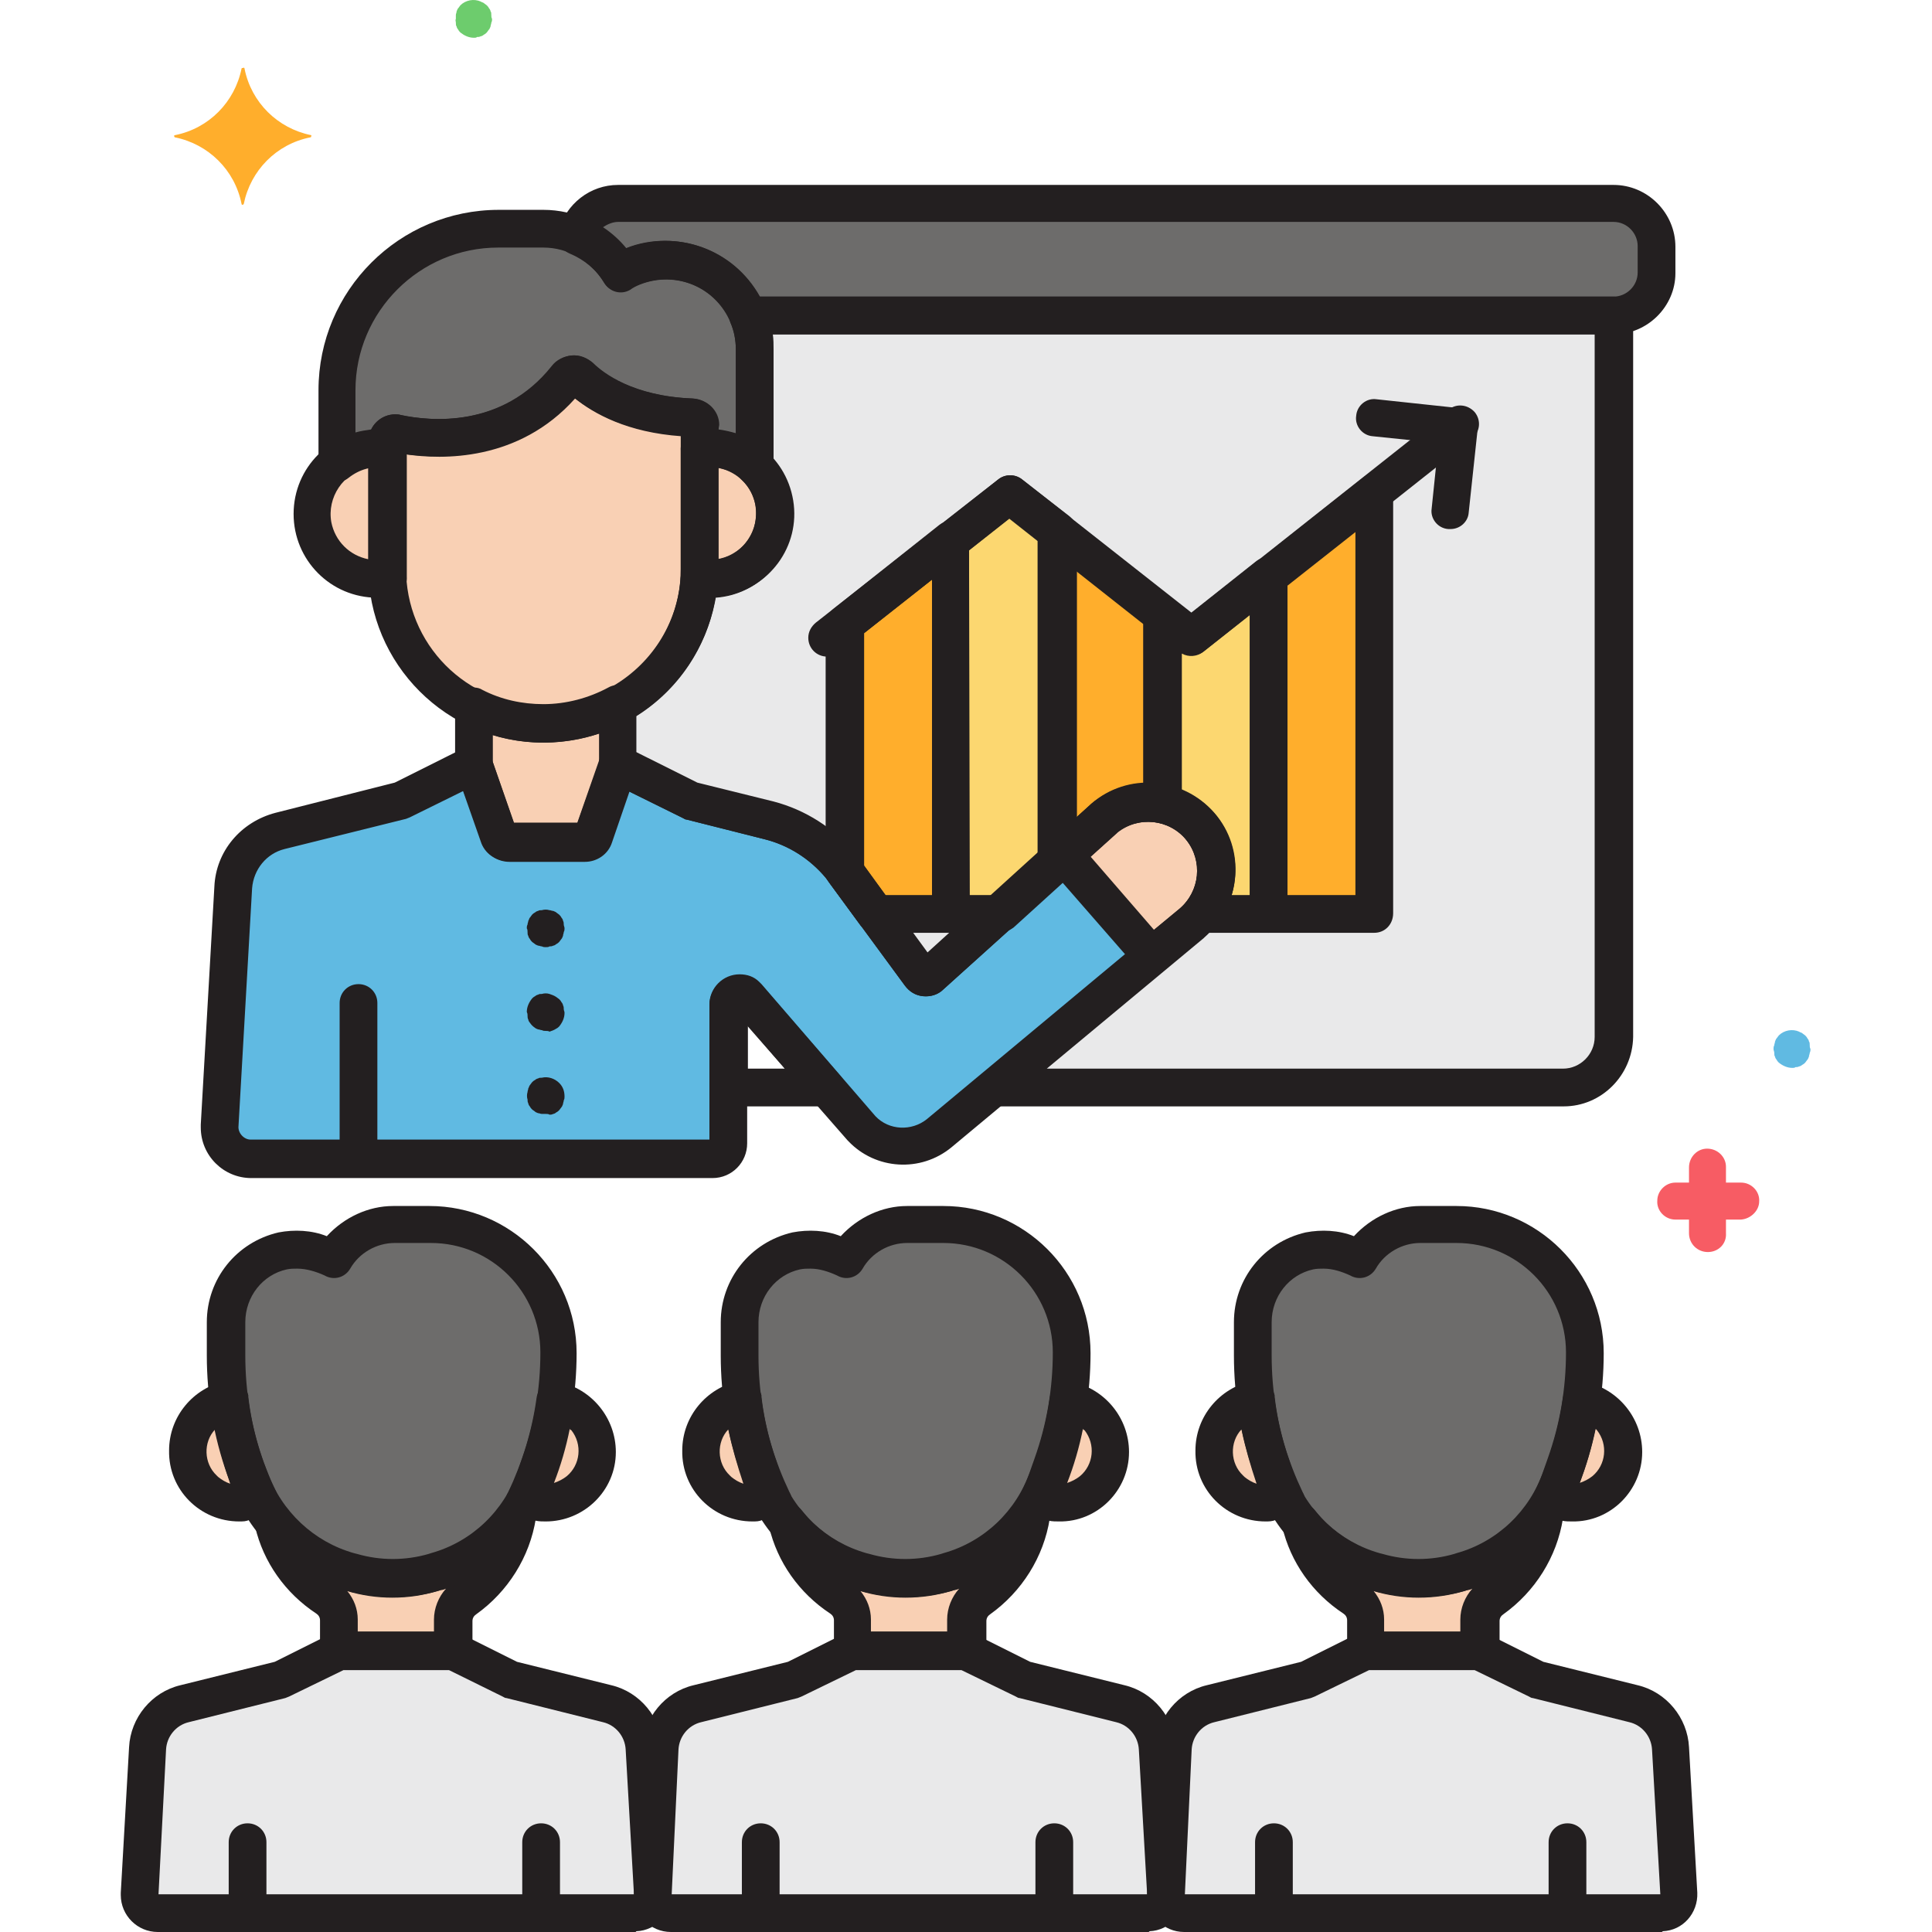 <svg height="512pt" viewBox="-32 0 512 512.008" width="512pt" xmlns="http://www.w3.org/2000/svg"><path d="m395.605 83.609h-229.203c1.203 2.797 1.801 6 1.801 9v31.199c6.801 6.598 7.199 17.398.602 24.398-4 4.199-9.801 6-15.402 5.199-1 14.203-9.199 26.801-21.598 33.602v16l19.398 9.602 20.602 5.199c7.398 1.801 14 6.199 19 12l21 28.801c.598.797 1.801 1 2.801.398h.199l35.398-32 10.602-9.602c7.598-6.398 19-5.398 25.398 2.203 6.402 7.598 5.402 19-2.199 25.398l-10.199 8.602-.402.199-41.598 34.598h150.598c7.402 0 13.402-6 13.402-13.398zm0 0" fill="#e9e9ea"/><path d="m304.203 152.809v89.398h28v-111.598zm0 0" fill="#ffae2c"/><path d="m276.203 163.008v50c4 .801 7.602 3 10.199 6.199 5.402 6.602 5.402 16.199 0 22.801h18v-89.199l-20.598 16.199zm0 0" fill="#fcd770"/><path d="m248.004 228.406 2-1.797 10.602-9.602c4.199-3.602 10-5 15.398-3.801v-50l-28-22.199zm0 0" fill="#ffae2c"/><path d="m248.004 140.809-12.398-9.801-15.602 12.199v99h12.801l15.199-13.801zm0 0" fill="#fcd770"/><path d="m191.805 231.008 8.199 11.199h20v-99l-28.199 22.199zm0 0" fill="#ffae2c"/><path d="m138.805 463.406c-.402-5.598-4.199-10.398-9.801-11.797l-25.602-6.402-15.398-7.598h-30.199l-15.402 7.598-25.598 6.402c-5.602 1.398-9.402 6.199-9.801 11.797l-2 38.602c-.199 2.602 1.801 4.801 4.398 5h.203 126.398c2.602 0 4.801-2.199 4.801-4.801v-.199zm0 0" fill="#e9e9ea"/><path d="m274.805 463.406c-.402-5.598-4.199-10.398-9.801-11.797l-25.602-6.402-15.398-7.598h-30.199l-15.402 7.598-25.598 6.402c-5.602 1.398-9.402 6.199-9.801 11.797l-2 38.602c-.199 2.602 1.801 4.801 4.398 5h.203 126.398c2.602 0 4.801-2.199 4.801-4.801v-.199zm0 0" fill="#e9e9ea"/><path d="m410.805 463.406c-.402-5.598-4.199-10.398-9.801-11.797l-25.602-6.402-15.398-7.598h-30.199l-15.402 7.598-25.598 6.402c-5.602 1.398-9.402 6.199-9.801 11.797l-2.199 38.602c-.199 2.602 1.801 4.801 4.398 5h.199 126.402c2.598 0 4.801-2.199 4.801-4.801v-.199zm0 0" fill="#e9e9ea"/><path d="m161.004 266.406v36.602c0 2.398-2 4.398-4.398 4.398h-122c-4.602 0-8.402-3.797-8.402-8.398 0-.199 0-.398 0-.398l3.602-63c.398-7.203 5.398-13.203 12.398-15l32.199-8 19.402-9.602 6.598 18.801c.402 1 1.402 1.801 2.602 1.801h20c1.199 0 2.199-.801 2.602-1.801l6.598-18.801 19.402 9.602 20.598 5.199c7.402 1.801 14 6.199 19 12l21 28.801c.602.797 1.801 1 2.801.398h.199l46-41.602c7.602-6.398 19-5.598 25.402 2.203 0 .199.199.199.199.398 6.199 7.602 5 19-2.402 25.199l-67 55.801c-6.199 5-15.199 4.602-20.598-1.199l-30.801-35.602c-1.199-1-3.199-1-4.199.402-.402.398-.801 1-.801 1.797zm0 0" fill="#60bae2"/><path d="m83.402 416.609-.598.199c-7 2-14.602 2-21.602 0l-.801-.199c-7.797-2.203-14.797-6.801-19.797-13.203 2 8.203 7 15.402 14 20 2 1.402 3.199 3.602 3.199 6v8h30.199s0-4.598 0-8.199c0-2.398 1.199-4.598 3-5.801 7.398-5.199 12.199-13.199 13.801-22-5 7.402-12.602 12.801-21.402 15.203zm0 0" fill="#f9d0b4"/><path d="m115.203 371.207c-1.199 9.402-4 18.402-8.199 27h3.398c7.402 1.199 14.602-3.801 15.801-11.398.199-.602.199-1.402.199-2 0-6.602-4.598-12.402-11.199-13.602zm0 0" fill="#f9d0b4"/><path d="m28.805 371.207c-6.402 1.402-11 7-11 13.602.199 7.598 6.398 13.598 14 13.598.598 0 1.398 0 2-.199h3.199c-4.199-8.598-7-17.598-8.199-27zm0 0" fill="#f9d0b4"/><path d="m219.402 416.609-.598.199c-7 2-14.602 2-21.602 0l-.801-.199c-7.797-2.203-14.797-6.801-19.797-13.203 2 8.203 7 15.402 14 20 2 1.402 3.199 3.602 3.199 6v8h30.199s0-4.598 0-8.199c0-2.398 1.199-4.598 3-5.801 7.398-5.199 12.199-13.199 13.801-22-5 7.402-12.602 12.801-21.402 15.203zm0 0" fill="#f9d0b4"/><path d="m251.203 371.207c-1.199 9.402-4 18.402-8.199 27h3.398c7.402 1.199 14.602-3.801 15.801-11.398.199-.602.199-1.402.199-2 0-6.602-4.797-12.402-11.199-13.602zm0 0" fill="#f9d0b4"/><path d="m164.805 371.207c-6.402 1.402-11 7-11 13.602.199 7.598 6.398 13.598 14 13.598.598 0 1.398 0 2-.199h3.199c-4.199-8.598-7-17.598-8.199-27zm0 0" fill="#f9d0b4"/><path d="m355.402 416.609-.598.199c-7 2-14.602 2-21.602 0l-.801-.199c-7.797-2.203-14.797-6.801-19.797-13.203 2 8.203 7 15.402 14 20 2 1.402 3.199 3.602 3.199 6v8h30.199s0-4.598 0-8.199c0-2.398 1.199-4.598 3-5.801 7.398-5.199 12.199-13.199 13.801-22-5 7.402-12.602 12.801-21.402 15.203zm0 0" fill="#f9d0b4"/><path d="m387.203 371.207c-1.199 9.402-4 18.402-8.199 27h3.398c7.402 1.199 14.602-3.801 15.801-11.398.199-.602.199-1.402.199-2 0-6.602-4.797-12.402-11.199-13.602zm0 0" fill="#f9d0b4"/><path d="m300.805 371.207c-6.402 1.402-11 7-11 13.602.199 7.598 6.398 13.598 14 13.598.598 0 1.398 0 2-.199h3.199c-4.398-8.598-7-17.598-8.199-27zm0 0" fill="#f9d0b4"/><path d="m156.203 118.809c-1 0-1.801 0-2.801.199 0 1 .203 1.801.203 2.801v28.598c0 1 0 1.801-.203 2.801 9.402 1.602 18.402-4.801 19.801-14.199 1.602-9.398-4.801-18.398-14.199-19.801-1-.398-2-.398-2.801-.398zm0 0" fill="#f9d0b4"/><path d="m70.605 150.406v-28.598c0-1 0-1.801.199-2.801-9.402-1.602-18.402 4.801-20 14.199-1.602 9.402 4.801 18.402 14.199 20 2 .402 3.801.402 5.801 0-.199-1-.199-2-.199-2.801zm0 0" fill="#f9d0b4"/><path d="m118.203 100.008c-15.199 19-37.398 16.398-45 14.801-1.199-.199-2.398.598-2.598 1.598v.402 33.398c0 22.801 18.598 41.402 41.398 41.402 22.801 0 41.398-18.602 41.398-41.402v-36.801c0-.199 0-.398 0-.598 0-1.199-1-2.199-2.199-2.199-17.199-.602-26.199-7.402-29.801-10.801-.598-.801-2.199-.801-3.199.199.199 0 .199 0 0 0zm0 0" fill="#f9d0b4"/><path d="m112.004 191.809c-6.398 0-12.801-1.602-18.398-4.402v15.402l6.598 18.801c.402 1 1.402 1.797 2.602 1.797h20c1.199 0 2.199-.797 2.598-1.797l6.602-18.801v-16c-6.199 3.199-13 5-20 5zm0 0" fill="#f9d0b4"/><path d="m260.605 217.008-10.602 9.602 23.398 26.797 10.602-8.797c7.602-6.402 8.602-17.801 2.199-25.402-6.598-7.598-18-8.598-25.598-2.199zm0 0" fill="#f9d0b4"/><path d="m116.004 358.609c0-18.801-15.199-33.801-34-34h-9.602c-6.598 0-12.797 3.598-16.199 9.199-4-2.402-8.801-3.199-13.398-2.199-8.801 2-15 9.797-15 18.797v8.801c0 10.199 1.801 20.402 5.199 30l1 2.602c4.199 12 14 21.398 26.398 24.801l.801.199c7 2 14.602 2 21.602 0l.598-.199c12.402-3.602 22.203-12.801 26.402-25l1.199-3.402c3.398-9.398 5-19.398 5-29.598zm0 0" fill="#6d6c6b"/><path d="m252.004 358.609c0-18.801-15.199-33.801-34-34h-9.602c-6.598 0-12.797 3.598-16.199 9.199-4-2.402-8.801-3.199-13.398-2.199-8.801 2-15 9.797-15 18.797v8.801c0 10.199 1.801 20.402 5.199 30l.801 2.602c4.199 12 14 21.398 26.398 24.801l.801.199c7 2 14.602 2 21.602 0l.598-.199c12.402-3.602 22.199-12.801 26.402-25l1.199-3.402c3.598-9.398 5.199-19.398 5.199-29.598zm0 0" fill="#6d6c6b"/><path d="m388.004 358.609c0-18.801-15.199-33.801-34-34h-9.602c-6.598 0-12.797 3.598-16.199 9.199-4-2.402-8.801-3.199-13.398-2.199-8.801 2-15 9.797-15 18.797v8.801c0 10.199 1.801 20.402 5.199 30l.801 2.602c4.199 12 14 21.398 26.398 24.801l.801.199c7 2 14.602 2 21.602 0l.598-.199c12.402-3.602 22.199-12.801 26.402-25l1.199-3.402c3.598-9.398 5.199-19.398 5.199-29.598zm0 0" fill="#6d6c6b"/><path d="m68.004 118.809c.801 0 1.801 0 2.602.199v-2c0-1.199 1-2.199 2.199-2.199h.398c7.602 1.598 29.801 4.199 45-14.801.801-1 2.199-1.199 3.199-.398 0 0 .203.199.203.199 3.398 3.398 12.598 10.199 29.797 10.801 1.203 0 2.203 1 2.203 2.199v.598 5.602c5.398-.801 10.797.801 14.598 4.602v-31c0-13-10.598-23.602-23.598-23.602-4.203 0-8.402 1.199-12 3.398-4.203-7.199-12-11.598-20.203-11.598h-12.398c-23.602 0-42.602 19.199-42.801 42.801v19.199c3-2.602 6.801-4 10.801-4zm0 0" fill="#6d6c6b"/><path d="m395.605 54.008h-263.801c-5.199 0-9.602 3.398-11 8.398 4.801 2 8.801 5.402 11.598 9.801 3.602-2.199 7.801-3.398 12-3.398 9.602 0 18.203 5.801 21.801 14.598h229.199c6.203 0 11.402-5 11.402-11.398v-7c.199-6-5-11-11.199-11zm0 0" fill="#6d6c6b"/><path d="m50.402 35.809c-8.797-1.801-15.797-8.602-17.598-17.602 0-.199-.199-.398-.402-.199-.199 0-.398 0-.398.199-1.801 8.801-8.602 15.801-17.602 17.602-.199 0-.398.199-.199.398 0 .199.199.199.199.199 8.801 1.801 15.801 8.602 17.602 17.602 0 .199.199.398.398.199.203 0 .203-.199.203-.199 1.797-8.801 8.598-15.801 17.598-17.602.199 0 .402-.199.199-.398.203 0 .203-.199 0-.199zm0 0" fill="#ffae2c"/><path d="m429.402 323.207h-17.398c-2.801 0-5-2.398-4.801-5 0-2.598 2.199-4.801 4.801-4.801h17.398c2.801 0 5 2.402 4.801 5 0 2.402-2.199 4.602-4.801 4.801zm0 0" fill="#f75c64"/><path d="m420.605 331.809c-2.801 0-5-2.199-5-5v-17.402c0-2.797 2.199-5 4.797-5 2.801 0 5 2.203 5 4.801v.199 17.402c.203 2.801-2 5-4.797 5zm0 0" fill="#f75c64"/><path d="m93.605 10.008c-1.402 0-2.602-.602-3.602-1.398-.199-.203-.398-.402-.602-.801-.199-.199-.398-.602-.398-.801-.199-.199-.199-.602-.199-1 0-.398-.199-.602 0-1 0-.398 0-.602 0-1 0-.398.199-.602.199-1 .199-.398.199-.602.398-.801.203-.199.402-.598.602-.801 1.398-1.398 3.602-1.797 5.398-1 .203.203.602.203.801.402.199.199.602.398.801.598.199.203.398.402.602.801.199.199.398.602.398.801.199.199.199.602.199 1 0 .398 0 .602.199 1 0 .398 0 .602-.199 1 0 .398-.199.602-.199 1-.199.398-.199.602-.398.801-.203.199-.402.598-.602.801-.199.199-.398.398-.801.598-.199.199-.598.402-.801.402-.398.199-.598.199-1 .199-.199.199-.398.199-.797.199zm0 0" fill="#6dcc6d"/><path d="m443.004 283.008c-1.398 0-2.602-.602-3.602-1.398-.199-.203-.398-.402-.598-.801-.199-.199-.402-.602-.402-.801-.199-.199-.199-.602-.199-1 0-.398-.199-.602-.199-1 0-.398 0-.602.199-1 0-.398.199-.602.199-1 .203-.398.203-.602.402-.801.199-.199.398-.598.598-.801 1.402-1.398 3.602-1.797 5.402-1 .199.203.598.203.801.402.199.199.598.398.797.598.203.203.402.402.602.801.199.199.398.602.398.801.203.199.203.602.203 1 0 .398 0 .602.199 1 0 .398 0 .602-.199 1 0 .398-.203.602-.203 1-.199.398-.199.602-.398.801-.199.199-.398.598-.602.801-.199.199-.398.398-.797.598-.203.199-.602.402-.801.402-.402.199-.602.199-1 .199-.199.199-.402.199-.801.199zm0 0" fill="#60bae2"/><g fill="#231f20"><path d="m111.402 512.008c-2.797 0-5-2.199-5-5v-18.801c0-2.801 2.203-5 5-5 2.801 0 5 2.199 5 5v18.801c0 2.801-2.199 5-5 5zm0 0"/><path d="m33.605 512.008c-2.801 0-5-2.199-5-5v-18.801c0-2.801 2.199-5 5-5 2.797 0 5 2.199 5 5v18.801c0 2.801-2.203 5-5 5zm0 0"/><path d="m136.203 512.008h-126.398c-5.402 0-9.801-4.398-9.801-9.801 0-.199 0-.398 0-.598l2.199-38.602c.402-7.801 6-14.602 13.602-16.398l25-6.203 14.801-7.398c.598-.398 1.398-.602 2.199-.602h30.199c.801 0 1.602.203 2.199.602l14.801 7.398 25 6.203c7.602 1.797 13.199 8.598 13.602 16.398l2.199 38.602c.398 5.398-3.801 10-9.199 10.199 0 .199-.203.199-.402.199zm-126.199-10h126l-2.199-38.398c-.199-3.402-2.602-6.402-6-7.203l-25.602-6.398c-.398 0-.598-.199-1-.398l-14.199-7h-28l-14.398 7c-.402.199-.602.199-1 .398l-25.602 6.398c-3.398.801-5.801 3.801-6 7.203zm0 0"/><path d="m88.203 442.406h-30.398c-2.801 0-5-2.199-5-5v-8c0-.797-.402-1.398-1-1.797-8.199-5.402-14-13.602-16.199-23-.602-2.602 1-5.402 3.797-6 1.801-.402 3.801.199 5 1.797 4.402 5.602 10.602 9.602 17.402 11.602l.801.199c6.199 1.801 12.797 1.801 19 0l.598-.199c7.602-2.199 14.199-7 18.801-13.398 1.602-2.203 4.602-2.801 7-1.203 1.602 1.203 2.398 3 2 5-1.602 10.203-7.398 19.402-15.801 25.402-.598.398-1 1-1 1.801v8.199c0 2.398-2.199 4.598-5 4.598zm-25.398-10h20.199v-3.199c0-3 1.199-6 3.199-8.199-.398.199-1 .398-1.398.398l-.602.203c-7.801 2.199-16.199 2.199-24.199 0 1.801 2.199 2.801 4.797 2.801 7.598zm0 0"/><path d="m72.004 423.406c-4.199 0-8.199-.598-12.199-1.797l-.801-.203c-13.801-4-25-14.398-29.801-28l-1-2.598c-3.598-10.199-5.398-20.801-5.398-31.602v-8.801c0-11.398 7.801-21.199 19-23.797 4.199-.801 8.801-.602 12.801 1 4.598-5 11-8 17.598-8h9.602c21.398 0 39 17.398 39 39 0 10.598-1.801 21.199-5.199 31.199l-1.203 3.398c-4.797 13.602-15.797 24.199-29.797 28.199l-.602.203c-3.801 1.199-7.801 1.797-12 1.797zm-25.199-87.199c-1 0-1.801 0-2.801.199-6.398 1.402-11 7.203-11 14v8.801c0 9.602 1.602 19.199 4.801 28.199l1 2.602c3.801 10.602 12.398 18.602 23 21.602l.801.199c6.199 1.801 12.797 1.801 19 0l.598-.199c10.801-3 19.402-11.203 23-21.801l1.199-3.402c3.203-9 4.801-18.398 4.801-28 0-16-13-29-29-29h-9.598c-4.801 0-9.402 2.602-11.801 6.801-1.402 2.402-4.402 3.199-6.801 1.801-2.199-1-4.801-1.801-7.199-1.801zm0 0"/><path d="m112.605 403.207c-.801 0-1.801 0-2.602-.199h-3c-2.801 0-5-2.199-5-5 0-.801.199-1.801.602-2.398 3.797-8 6.398-16.402 7.598-25.203.402-2.797 3-4.598 5.602-4.199h.199c8.801 1.801 15.199 9.602 15.199 18.602 0 10.199-8.398 18.398-18.598 18.398zm6.398-24.598c-1 5-2.398 9.797-4.199 14.398 1.199-.398 2.398-1 3.398-1.801 3.602-3 4.199-8.398 1.199-12.199-.199 0-.398-.199-.398-.398zm0 0"/><path d="m31.402 403.207c-10.398 0-18.797-8.398-18.598-18.801 0-9 6.398-16.598 15-18.398 2.801-.602 5.398 1.199 6 3.801v.398c1 8.801 3.598 17.199 7.398 25.199 1.402 2.402.602 5.402-1.801 6.801-.797.402-1.598.602-2.398.602h-3c-.801.398-1.602.398-2.602.398zm-6.398-24.398c-3.199 3.398-3 9 .398 12.199.203.199.203.199.402.398 1 .801 2 1.402 3.199 1.801-1.602-4.801-3-9.598-4-14.398zm0 0"/><path d="m247.402 512.008c-2.797 0-5-2.199-5-5v-18.801c0-2.801 2.203-5 5-5 2.801 0 5 2.199 5 5v18.801c0 2.801-2.199 5-5 5zm0 0"/><path d="m169.605 512.008c-2.801 0-5-2.199-5-5v-18.801c0-2.801 2.199-5 5-5 2.797 0 5 2.199 5 5v18.801c0 2.801-2.203 5-5 5zm0 0"/><path d="m272.203 512.008h-126.398c-5.402 0-9.801-4.398-9.801-9.801 0-.199 0-.398 0-.598l2.199-38.602c.402-7.801 6-14.602 13.602-16.398l25-6.203 14.801-7.398c.598-.398 1.398-.602 2.199-.602h30.199c.801 0 1.602.203 2.199.602l14.801 7.398 25 6.203c7.602 1.797 13.199 8.598 13.602 16.398l2.199 38.602c.199 5.398-3.801 10-9.199 10.199 0 .199-.203.199-.402.199zm-126.199-10h126l-2.199-38.398c-.199-3.402-2.602-6.402-6-7.203l-25.602-6.398c-.398 0-.598-.199-1-.398l-14.398-7h-28l-14.402 7c-.398.199-.598.199-1 .398l-25.598 6.398c-3.402.801-5.801 3.801-6 7.203zm0 0"/><path d="m224.203 442.406h-30.199c-2.801 0-5-2.199-5-5v-8c0-.797-.398-1.398-1-1.797-8.199-5.402-14-13.602-16.199-23-.602-2.602 1-5.402 3.801-6 1.797-.402 3.797.199 5 1.797 4.398 5.602 10.598 9.602 17.398 11.602l.801.199c6.199 1.801 12.801 1.801 19 0l.598-.199c7.602-2.199 14.203-7 18.801-13.398 1.602-2.203 4.602-2.801 7-1.203 1.602 1.203 2.402 3 2 5-1.598 10.203-7.398 19.402-15.801 25.402-.598.398-1 1-1 1.801v8.199c-.199 2.398-2.598 4.598-5.199 4.598zm-25.398-10h20.199v-3.199c0-3 1.199-6 3.199-8.199-.398.199-1 .398-1.398.398l-.602.203c-7.801 2.199-16.199 2.199-24.199 0 1.801 2.199 2.801 4.797 2.801 7.598zm0 0"/><path d="m208.004 423.406c-4.199 0-8.199-.598-12.199-1.797l-.801-.203c-13.801-4-25-14.398-29.801-28l-.801-2.598c-3.598-10.199-5.398-20.801-5.398-31.602v-8.801c0-11.398 7.801-21.199 19-23.797 4.199-.801 8.801-.602 12.801 1 4.598-5 11-8 17.598-8h9.602c21.398 0 39 17.398 39 39 0 10.598-1.801 21.199-5.199 31.199l-1.199 3.398c-4.801 13.602-15.801 24.199-29.801 28.199l-.602.203c-4 1.199-8 1.797-12.199 1.797zm-25.199-87.199c-1 0-1.801 0-2.801.199-6.398 1.402-11 7.203-11 14v8.801c0 9.602 1.602 19.199 4.801 28.199l.801 2.602c3.797 10.602 12.398 18.602 23 21.602l.797.199c6.203 1.801 12.801 1.801 19 0l.602-.199c10.801-3 19.398-11.203 23-21.801l1.199-3.402c3.199-9 4.801-18.398 4.801-28 0-16-13-29-29-29h-9.602c-4.797 0-9.398 2.602-11.797 6.801-1.402 2.402-4.402 3.199-6.801 1.801-2.199-1-4.602-1.801-7-1.801zm0 0"/><path d="m248.605 403.207c-.801 0-1.801 0-2.602-.199h-3c-2.801 0-5-2.199-5-5 0-.801.199-1.801.602-2.398 3.797-8 6.398-16.402 7.598-25.203.402-2.797 3-4.598 5.602-4.199h.199c8.801 1.801 15.199 9.602 15.199 18.602 0 10.199-8.398 18.598-18.598 18.398zm6.398-24.598c-1 5-2.398 9.797-4.199 14.398 1.199-.398 2.398-1 3.398-1.801 3.602-3 4.199-8.398 1.199-12.199-.199 0-.398-.199-.398-.398zm0 0"/><path d="m167.402 403.207c-10.398 0-18.797-8.398-18.598-18.801 0-9 6.398-16.598 15-18.398 2.801-.602 5.398 1.199 6 3.801v.398c1 8.801 3.598 17.199 7.398 25.199 1.402 2.402.602 5.402-1.801 6.801-.797.402-1.598.602-2.398.602h-3c-.801.398-1.602.398-2.602.398zm-6.398-24.398c-3.199 3.398-3 9 .398 12.199.203.199.203.199.402.398 1 .801 2 1.402 3.199 1.801-1.602-4.801-3-9.598-4-14.398zm0 0"/><path d="m383.402 512.008c-2.797 0-5-2.199-5-5v-18.801c0-2.801 2.203-5 5-5 2.801 0 5 2.199 5 5v18.801c0 2.801-2.199 5-5 5zm0 0"/><path d="m305.605 512.008c-2.801 0-5-2.199-5-5v-18.801c0-2.801 2.199-5 5-5 2.797 0 5 2.199 5 5v18.801c0 2.801-2.203 5-5 5zm0 0"/><path d="m408.203 512.008h-126.398c-5.402 0-9.801-4.398-9.801-9.801 0-.199 0-.398 0-.598l2.199-38.602c.402-7.801 6-14.602 13.602-16.398l25-6.203 14.801-7.398c.598-.398 1.398-.602 2.199-.602h30.199c.801 0 1.602.203 2.199.602l14.801 7.398 25 6.203c7.602 1.797 13.199 8.598 13.602 16.398l2.199 38.602c.199 5.398-3.801 10-9.199 10.199 0 .199-.203.199-.402.199zm-126.199-10h126l-2.199-38.398c-.199-3.402-2.602-6.402-6-7.203l-25.602-6.398c-.398 0-.598-.199-1-.398l-14.398-7h-28l-14.402 7c-.398.199-.598.199-1 .398l-25.598 6.398c-3.402.801-5.801 3.801-6 7.203zm0 0"/><path d="m360.203 442.406h-30.199c-2.801 0-5-2.199-5-5v-8c0-.797-.398-1.398-1-1.797-8.199-5.402-14-13.602-16.199-23-.602-2.602 1-5.402 3.801-6 1.797-.402 3.797.199 5 1.797 4.398 5.602 10.598 9.602 17.398 11.602l.801.199c6.199 1.801 12.801 1.801 19 0l.598-.199c7.602-2.199 14.203-7 18.801-13.398 1.602-2.203 4.602-2.801 7-1.203 1.602 1.203 2.402 3 2 5-1.598 10.203-7.398 19.402-15.801 25.402-.598.398-1 1-1 1.801v8.199c-.398 2.398-2.598 4.598-5.199 4.598zm-25.398-10h20.199v-3.199c0-3 1.199-6 3.199-8.199-.398.199-1 .398-1.398.398l-.602.203c-7.801 2.199-16.199 2.199-24.199 0 1.801 2.199 2.801 4.797 2.801 7.598zm0 0"/><path d="m344.004 423.406c-4.199 0-8.199-.598-12.199-1.797l-.801-.203c-13.801-4-25-14.398-29.801-28l-.801-2.598c-3.598-10.199-5.398-20.801-5.398-31.602v-8.801c0-11.398 7.801-21.199 19-23.797 4.199-.801 8.801-.602 12.801 1 4.598-5 11-8 17.598-8h9.602c21.398 0 39 17.398 39 39 0 10.598-1.801 21.199-5.199 31.199l-1.199 3.398c-4.801 13.602-15.801 24.199-29.801 28.199l-.602.203c-4 1.199-8 1.797-12.199 1.797zm-25.199-87.199c-1 0-1.801 0-2.801.199-6.398 1.402-11 7.203-11 14v8.801c0 9.602 1.602 19.199 4.801 28.199l.801 2.602c3.797 10.602 12.398 18.602 23 21.602l.797.199c6.203 1.801 12.801 1.801 19 0l.602-.199c10.801-3 19.398-11.203 23-21.801l1.199-3.402c3.199-9 4.801-18.398 4.801-28 0-16-13-29-29-29h-9.602c-4.797 0-9.398 2.602-11.797 6.801-1.402 2.402-4.402 3.199-6.801 1.801-2.199-1-4.602-1.801-7-1.801zm0 0"/><path d="m384.605 403.207c-.801 0-1.801 0-2.602-.199h-3c-2.801 0-5-2.199-5-5 0-.801.199-1.801.602-2.398 3.797-8 6.398-16.402 7.598-25.203.402-2.797 3-4.598 5.602-4.199h.199c8.801 1.801 15.199 9.602 15.199 18.602 0 10.199-8.398 18.598-18.598 18.398zm6.199-24.598c-1 5-2.402 9.797-4.199 14.398 1.199-.398 2.398-1 3.398-1.801 3.602-3 4.199-8.398 1.199-12.199 0 0-.199-.199-.398-.398zm0 0"/><path d="m303.402 403.207c-10.398 0-18.797-8.398-18.598-18.801 0-9 6.398-16.598 15-18.398 2.801-.602 5.398 1.199 6 3.801v.398c1 8.801 3.598 17.199 7.398 25.199 1.402 2.402.602 5.402-1.801 6.801-.797.402-1.598.602-2.398.602h-3c-.801.398-1.801.398-2.602.398zm-6.398-24.398c-3.199 3.398-3 9 .398 12.199.203.199.203.199.402.398 1 .801 2 1.402 3.199 1.801-1.602-4.801-3-9.598-4-14.398zm0 0"/><path d="m156.203 158.406c-1.199 0-2.398-.199-3.598-.398-2.602-.398-4.402-2.602-4.203-5.199 0-.801 0-1.602 0-2.402v-28.598c0-.801 0-1.602 0-2.402-.199-2.598 1.602-4.797 4.203-5.199 12.199-2 23.598 6.199 25.598 18.402 2 12.199-6.398 23.398-18.398 25.398-1.199.199-2.402.398-3.602.398zm2.199-34.398v24.199c6.602-1.199 11-7.801 9.801-14.398-1-5-4.801-8.801-9.801-9.801zm0 0"/><path d="m68.004 158.406c-12.398 0-22.199-10-22.199-22.199 0-12.398 10-22.199 22.199-22.199 1.199 0 2.398 0 3.602.199 2.598.402 4.398 2.602 4.199 5.199v2.402 28.598 2.402c.199 2.598-1.602 4.801-4.199 5.199-1.203.199-2.402.398-3.602.398zm-2.398-34.398c-6.602 1.199-11 7.801-9.801 14.398 1 5 4.801 8.801 9.801 9.801zm0 0"/><path d="m112.004 196.809c-25.602 0-46.398-20.801-46.398-46.402v-33.398c0-4 3.199-7.199 7.199-7.199.398 0 1 0 1.398.199 7.602 1.602 26.801 3.602 40-13 1.199-1.602 3.199-2.602 5.199-2.801s4 .602 5.602 2c2.602 2.602 10.602 8.801 26.398 9.402 3.801.199 7 3.199 7 7v37.598c0 25.801-20.797 46.602-46.398 46.602zm-36.398-76.402v30c-.203 20.203 16 36.602 36.199 36.602 20.199.199 36.598-16 36.598-36.199 0-.199 0-.402 0-.602v-34.801c-14.398-1-23.199-6-28.199-10-14.801 16.602-35 16.203-44.598 15zm46.598-17.199"/><path d="m168.203 128.609c-1.199 0-2.598-.602-3.398-1.402-2.199-2.199-5.402-3.398-8.602-3.398-.598 0-1.199 0-1.801.199-2.797.398-5.199-1.398-5.797-4.199 0-.199 0-.602 0-.801v-3.398c-14.402-1-23.203-6-28.203-10-15 16.797-35.398 16.199-44.797 14.797-.602 2.402-3 4-5.602 3.602-3.398-.602-6.801.398-9.602 2.602-2.199 1.797-5.398 1.398-7-.801-.797-.801-1-2-1-3.199v-19.203c0-26.398 21.402-47.797 47.801-47.797h11.801c8.398 0 16.398 3.797 21.801 10.199 3.398-1.402 7-2 10.398-2 15.801 0 28.602 12.801 28.602 28.598v31.203c.398 2.797-2 5-4.602 5zm-9.801-14.801c1.602.199 3.203.598 4.602 1v-22.199c0-10.203-8.199-18.602-18.602-18.602-3.398 0-6.797 1-9.598 2.602-2.402 1.398-5.402.598-6.801-1.801-3.398-5.602-9.398-9.199-16-9.199h-12c-20.801 0-37.801 17-37.801 37.797v11.203c1.402-.402 2.801-.602 4.199-.801 1.402-3 4.801-4.602 8-3.801 7.602 1.602 26.801 3.602 40-13 1.203-1.602 3.203-2.602 5.203-2.801s4 .602 5.598 2c2.602 2.602 10.602 8.801 26.402 9.402 3.797.199 7 3.199 7 7zm0 0"/><path d="m112.605 251.008c-.402 0-.602 0-1-.199-.402 0-.602-.199-1-.199-.402-.203-.602-.203-.801-.402-.199-.199-.602-.398-.801-.598-.199-.203-.398-.402-.602-.801-.199-.199-.398-.602-.398-.801-.199-.199-.199-.602-.199-1 0-.398 0-.602-.199-1 0-.398 0-.602.199-1 0-.398.199-.602.199-1 .199-.199.199-.602.398-.801.203-.199.402-.598.602-.801.199-.199.398-.398.801-.598.199-.199.598-.402.801-.402.199-.199.598-.199 1-.199.598-.199 1.398-.199 2 0 .398 0 .598.199 1 .199.398.203.598.203.797.402.203.199.602.398.801.598.199.203.402.402.602.801.199.199.398.602.398.801.199.398.199.602.199 1 0 .398.203.602.203 1 0 .398 0 .602-.203 1 0 .398-.199.602-.199 1-.199.398-.199.602-.398.801-.199.199-.402.598-.602.801-.199.199-.398.398-.801.598-.199.199-.598.402-.797.402-.402.199-.602.199-1 .199-.203.199-.602.199-1 .199zm0 0"/><path d="m112.605 273.207c-.402 0-.602 0-1-.199-.402 0-.602-.199-1-.199-.402-.199-.602-.199-.801-.402-.602-.398-1-.797-1.402-1.398-.199-.199-.398-.602-.398-.801-.199-.398-.199-.598-.199-1 0-.398 0-.598-.199-1 0-1.398.598-2.598 1.398-3.598.199-.203.398-.402.801-.602.199-.199.598-.398.801-.398.199-.203.598-.203 1-.203.598-.199 1.398-.199 2 0 .598.203 1.199.402 1.797.801.203.199.602.402.801.602.199.199.402.398.602.801.199.199.398.598.398.797.199.402.199.602.199 1 0 .402.203.602.203 1 0 1.402-.602 2.602-1.402 3.602-.199.199-.398.398-.801.602-.598.398-1.199.598-1.797.797-.203-.199-.602-.199-1-.199zm0 0"/><path d="m112.605 295.207c-.402 0-.602 0-1 0-.402 0-.602-.199-1-.199-.402-.199-.602-.199-.801-.398-.199-.203-.602-.402-.801-.602-.199-.199-.398-.398-.602-.801-.199-.199-.398-.598-.398-.801-.199-.398-.199-.598-.199-1-.199-.598-.199-1.398 0-2 0-.398.199-.598.199-1 .199-.199.199-.598.398-.797.203-.203.402-.602.602-.801.199-.199.398-.402.801-.602.199-.199.598-.398.801-.398.199-.199.598-.199 1-.199 1.598-.402 3.398.199 4.598 1.398 1 1 1.402 2.199 1.402 3.602 0 .398 0 .598-.203 1 0 .398-.199.598-.199 1-.199.398-.199.598-.398.797-.199.203-.402.602-.602.801s-.398.402-.801.602c-.199.199-.598.398-.797.398-.402.199-.602.199-1 .199-.203-.199-.602-.199-1-.199zm0 0"/><path d="m63.004 309.207c-2.801 0-5-2.199-5-5v-38.398c0-2.801 2.199-5 5-5 2.801 0 5 2.199 5 5v38.398c0 2.801-2.199 5-5 5zm0 0"/><path d="m122.605 228.207h-20c-3.203 0-6.203-2-7.203-5.199l-6.598-18.801c-.199-.598-.199-1-.199-1.598v-15.402c0-2.801 2.199-5 5-5 .797 0 1.598.199 2.199.602 5 2.598 10.598 3.801 16.199 3.801 6 0 12-1.602 17.199-4.402 2.402-1.398 5.402-.398 6.801 2 .398.801.602 1.602.602 2.402v16c0 .598 0 1.199-.203 1.598l-6.598 18.801c-1 3.199-3.801 5.199-7.199 5.199zm-18.402-10h16.801l5.801-16.398v-7.402c-9.199 3-19 3.203-28.199.402v7.199zm0 0"/><path d="m395.605 88.609h-229.203c-2 0-3.797-1.203-4.598-3-3.801-9.402-14.602-14-24.199-10.203-1 .402-1.801.801-2.602 1.402-2.398 1.398-5.398.598-6.801-1.801-2.199-3.602-5.398-6.199-9.199-7.801-2.398-1-3.602-3.398-3-6 2-7.199 8.398-12.199 15.801-12.199h263.801c9 0 16.398 7.398 16.398 16.398v7c0 8.801-7.398 16.203-16.398 16.203zm-226.203-10h226.203c3.398 0 6.398-2.801 6.398-6.402v-7c0-3.398-2.801-6.398-6.398-6.398h-263.801c-1.402 0-2.801.598-4 1.398 2.398 1.602 4.398 3.402 6.199 5.602 13.398-5.199 28.398.199 35.398 12.801zm0 0"/><path d="m156.805 312.207h-122.199c-7.402 0-13.402-6-13.402-13.398 0-.199 0-.402 0-.801l3.602-63c.398-9.398 7-17.199 16.199-19.602l31.602-8 18.797-9.398c2.402-1.199 5.402-.199 6.602 2.199 0 .199.199.402.199.602l6 17.199h16.801l6-17.199c1-2.602 3.801-4 6.398-3 .203 0 .402.199.602.199l18.801 9.398 20.199 5c8.398 2.203 16 7 21.602 13.801 0 0 .199.199.199.199l19 26 43.398-39.398c9.602-8.398 24.199-7.199 32.602 2.398 8.398 9.602 7.199 24.203-2.402 32.602 0 0-.199.199-.199.199l-67 55.801c-8.199 6.801-20.199 6-27.398-1.602 0 0-.199-.199-.199-.199l-26.602-30.398v31.199c0 5-4 9.199-9.199 9.199zm-66-102.598-14.199 7c-.402.199-.602.199-1 .398l-32.203 8c-4.797 1.199-8.199 5.398-8.598 10.398l-3.602 63c-.199 1.801 1.402 3.602 3.199 3.602h.203 121.398v-35.801c0-4.398 3.602-8 8-8 2 0 3.801.602 5.199 2l.602.602 30.199 35c3.602 3.801 9.602 4 13.602.801l67-55.801c5.398-4.602 6.199-12.602 1.797-18.199-4.598-5.602-12.797-6.402-18.398-2 0 0-.199.199-.199.199l-45.801 41.398c-1.398 1.402-3.398 2-5.398 1.801-2-.199-3.602-1.199-4.801-2.801l-21-28.598c-4.199-5-9.801-8.602-16.199-10.203l-20.602-5.199c-.398 0-.602-.199-1-.398l-14.199-7-4.602 13.398c-1 3.199-4 5.199-7.199 5.199h-20c-3.199 0-6.199-2-7.199-5.199zm0 0"/><path d="m273.203 258.406c-1.398 0-2.801-.598-3.801-1.797l-23.398-26.801c-1.801-2-1.602-5.199.398-7l10.602-9.602s0 0 .199-.199c9.801-8.199 24.199-7 32.602 2.801.199.199.199.199.398.398 7.801 9.801 6.402 24.199-3.199 32.199l-10.602 8.801c-.797.801-2 1.199-3.199 1.199zm-16.199-31.398 16.801 19.398 6.801-5.598c5.398-4.602 6.199-12.602 1.797-18.199-4.598-5.602-12.797-6.402-18.398-2 0 0-.199 0-.199.199zm0 0"/><path d="m382.402 293.207h-150.598c-2.801 0-5-2.199-5-5 0-1.398.598-2.801 1.801-3.801l52.199-43.598c5.398-4.602 6.199-12.602 1.801-18.199-4.602-5.602-12.801-6.402-18.402-2 0 0-.199.199-.199.199l-46 41.398c-1.398 1.402-3.398 2-5.398 1.801-2-.199-3.602-1.199-4.801-2.801l-21-28.598c-4.199-5-9.801-8.602-16.199-10.203l-20.602-5.199c-.398 0-.602-.199-1-.398l-19.398-9.602c-1.801-.801-2.801-2.598-2.801-4.398v-16c0-1.801 1-3.602 2.598-4.402 11-6 18.203-17 19-29.598.203-2.801 2.602-4.801 5.402-4.602h.398c6.602 1 13-3.398 14-10.199.602-4-.598-8-3.598-10.801-1-1-1.602-2.199-1.602-3.598v-31c0-2.402-.398-4.801-1.398-7-1-2.602.199-5.402 2.797-6.602.602-.199 1.203-.398 2-.398h229.402c2.801 0 5 2.199 5 5v191.199c-.199 10.199-8.402 18.398-18.402 18.398zm-137-10h136.801c4.602 0 8.402-3.801 8.402-8.398v-186.199h-217.801c.199 1.398.199 2.598.199 4v29.199c3.398 4 5.398 9.199 5.199 14.398 0 11.602-9 21.402-20.598 22.199-2.203 13-9.801 24.402-21 31.402v10l16 8 20.199 5c8.398 2.199 16 7 21.598 13.801 0 0 .203.199.203.199l19 26 43.398-39.402c9.602-8.398 24.199-7.199 32.602 2.402 8.398 9.598 7.199 24.199-2.402 32.598 0 0-.199.203-.199.203zm0 0"/><path d="m186.805 293.207h-25.801c-2.801 0-5-2.199-5-5v-21.801c0-4.398 3.602-8 8-8 2 0 3.801.602 5.199 2 .199.203.402.402.602.602l20.801 24c1.797 2 1.598 5.199-.602 7-.801.801-2 1.199-3.199 1.199zm-20.602-10h9.801l-9.801-11.398zm0 0"/><path d="m187.203 174.008c-2.801 0-5-2.199-5-5 0-1.602.801-3 2-4l48.402-38c1.797-1.398 4.398-1.398 6.199 0l45 35.398 68-53.797c2.199-1.801 5.199-1.402 7 .598 1.801 2.199 1.398 5.199-.602 7 0 0 0 0-.199.199l-71 56.203c-1.801 1.398-4.398 1.398-6.199 0l-45-35.402-45.199 35.602c-1.203 1-2.203 1.199-3.402 1.199zm0 0"/><path d="m352.402 140.207c-.199 0-.398 0-.598 0-2.801-.199-4.801-2.801-4.402-5.398l1.801-17.402-17.398-1.797c-2.801-.203-4.801-2.801-4.402-5.402.203-2.801 2.801-4.801 5.402-4.398l22.398 2.398c2.801.199 4.801 2.801 4.402 5.402l-2.402 22.398c-.199 2.199-2.199 4.199-4.801 4.199zm0 0"/><path d="m332.203 247.207h-28c-2.801 0-5-2.199-5-5v-89.398c0-1.602.801-3 2-4l28-22.199c2.199-1.801 5.402-1.402 7 .797.602.801 1 2 1 3v111.602c0 3-2.199 5.199-5 5.199zm-23-10h18v-96.199l-18 14.199zm0 0"/><path d="m304.203 247.207h-18c-2.801 0-5-2.199-5-5 0-1.199.402-2.199 1.199-3.199 3.801-4.801 4-11.602 0-16.398-1.797-2.402-4.398-4-7.398-4.602-2.398-.398-4-2.602-4-4.801v-50c0-2.801 2.199-5 5-5 1.199 0 2.199.402 3 1l4.398 3.402 17.402-13.801c2.199-1.801 5.398-1.402 7 .801.598.797 1 2 1 3v89.398c.398 3-1.801 5.199-4.602 5.199zm-9.801-10h4.801v-74.199l-12.398 9.801c-1.602 1.199-3.801 1.398-5.602.398v36.199c3.602 1.402 6.801 3.801 9.199 6.801 4.602 6 6.203 13.801 4 21zm0 0"/><path d="m248.004 233.406c-2.801 0-5-2.199-5-5v-87.598c0-2.801 2.199-5 5-5 1.199 0 2.199.398 3 1l28 22.199c1.199 1 2 2.398 2 4v50c0 2.801-2.199 5-5 5-.398 0-.801 0-1-.199-4-.801-8.199.199-11.199 2.801l-12.402 11.199c-1 1-2.199 1.598-3.398 1.598zm5-82.199v65.801l4.199-3.801c3.801-3.398 8.801-5.199 13.801-5.598v-42.203zm0 0"/><path d="m232.805 247.207h-12.801c-2.801 0-5-2.199-5-5v-99c0-1.598.801-3 2-4l15.602-12.199c1.797-1.398 4.398-1.398 6.199 0l12.598 9.801c1.203 1 2 2.398 2 4v87.398c0 1.402-.598 2.801-1.598 3.801l-15.199 13.801c-1.402 1-2.602 1.398-3.801 1.398zm-7.801-10h5.801l12.199-11v-82.801l-7.602-6-10.598 8.402zm0 0"/><path d="m220.004 247.207h-20c-1.602 0-3-.801-4-2l-8.199-11.199c-.602-.801-1-1.801-1-3v-65.602c0-1.598.801-3 2-4l28-22.199c2.199-1.801 5.398-1.398 7 .801.598.801 1 2 1 3v98.801c.199 3.199-2 5.398-4.801 5.398zm-17.398-10h12.398v-83.598l-18 14.199v61.598zm0 0"/></g></svg>